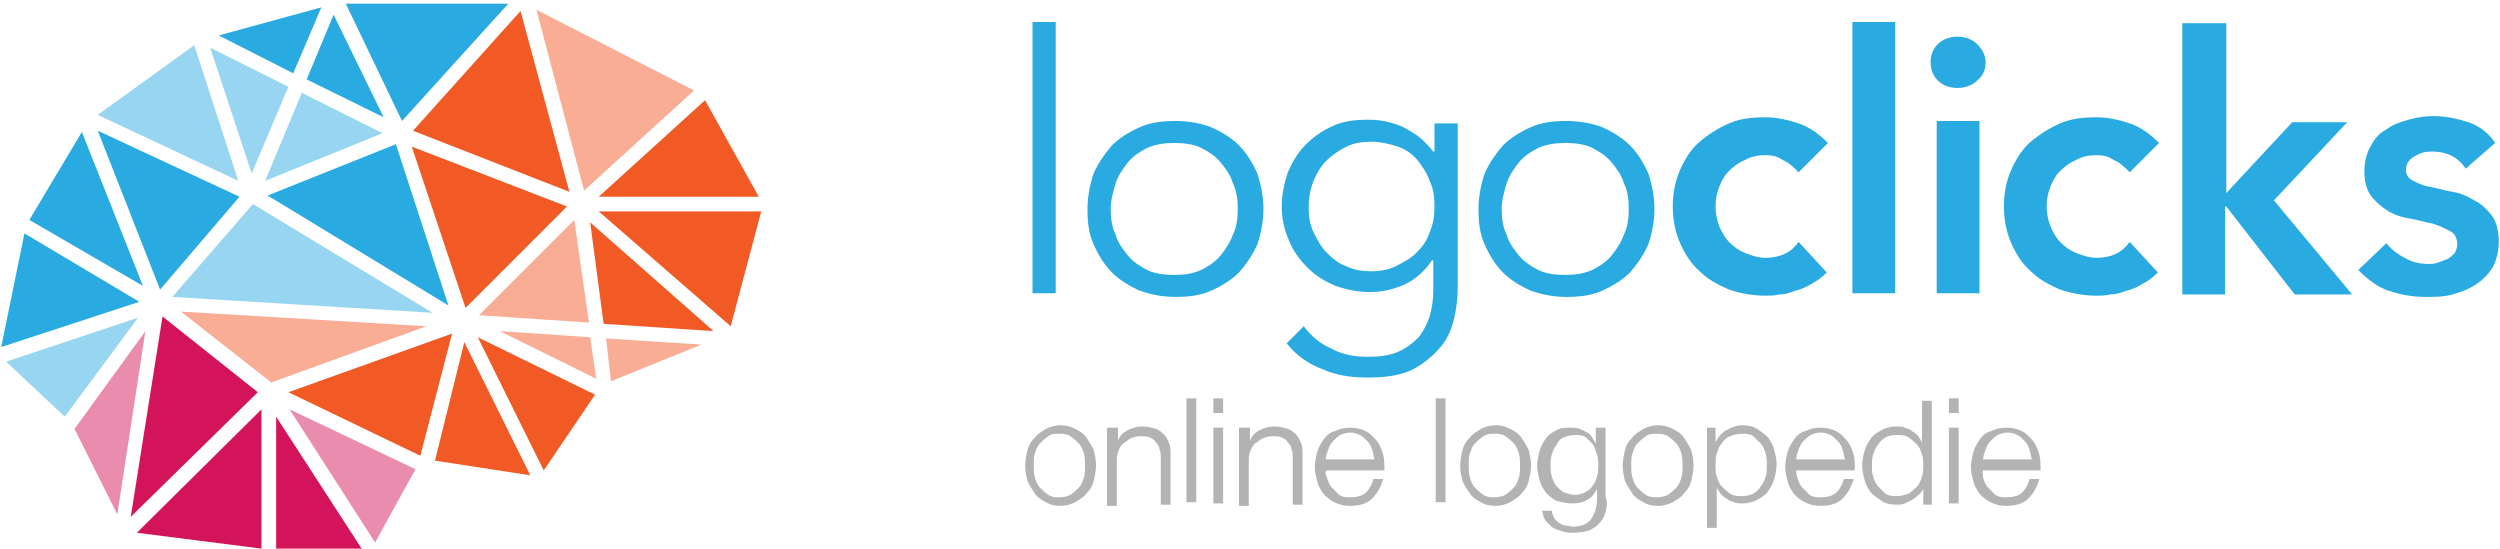 <?xml version="1.0" encoding="utf-8"?>
<!-- Generator: Adobe Illustrator 21.1.0, SVG Export Plug-In . SVG Version: 6.00 Build 0)  -->
<svg version="1.1" id="Layer_1" xmlns="http://www.w3.org/2000/svg" xmlns:xlink="http://www.w3.org/1999/xlink" x="0px" y="0px"
	 viewBox="0 0 204.6 44.9" style="enable-background:new 0 0 204.6 44.9;" xml:space="preserve">
<style type="text/css">
	.st0{fill:#29ABE2;}
	.st1{fill:#F15A24;}
	.st2{fill:#F9AD95;}
	.st3{fill:#97D5F0;}
	.st4{fill:#EA8CAD;}
	.st5{fill:#D4145A;}
	.st6{fill:#B3B3B3;}
</style>
<g>
	<polygon class="st0" points="32.9,9.9 41.6,0.3 28.3,0.3 	"/>
	<polygon class="st0" points="25.1,6.5 31.4,9.6 27.3,1.2 	"/>
	<polygon class="st1" points="33.8,10.7 46.6,15.7 42.6,0.9 	"/>
	<polygon class="st2" points="47,18 39.2,25.8 48.2,26.4 	"/>
	<polygon class="st0" points="13.1,23.7 19.6,16.1 8,10.7 	"/>
	<polygon class="st3" points="20.6,14.2 23.6,7.1 17.2,3.9 	"/>
	<polygon class="st0" points="24,6 26.3,0.6 17.9,2.9 	"/>
	<polygon class="st3" points="8,9.4 19.5,14.8 15.9,3.7 	"/>
	<polygon class="st2" points="57.4,28.2 49.6,27.7 50,31.2 	"/>
	<polygon class="st1" points="46.4,16.9 33.7,12 38.1,25.2 	"/>
	<polygon class="st1" points="57.7,8.2 49,16.1 62.1,16.1 	"/>
	<polygon class="st1" points="48.3,18.2 49.4,26.5 58.4,27.1 	"/>
	<polygon class="st0" points="32.4,11.8 21.9,16 36.7,25 	"/>
	<polygon class="st3" points="24.7,7.6 21.7,14.8 31.3,10.9 	"/>
	<polygon class="st3" points="14.1,24.3 35.4,25.6 20.7,16.7 	"/>
	<polygon class="st2" points="47.8,15.6 56.8,7.4 43.9,0.8 	"/>
	<polygon class="st1" points="37,27.3 23.6,32.1 34.4,37.3 	"/>
	<polygon class="st1" points="38,28 35.6,37.7 43.4,38.9 	"/>
	<polygon class="st4" points="34,38.4 23.7,33.5 30.7,44.4 	"/>
	<polygon class="st1" points="62.3,17.3 49,17.3 59.8,26.7 	"/>
	<polygon class="st1" points="48.7,32.3 39.1,27.6 44.5,38.5 	"/>
	<polygon class="st2" points="48.3,27.6 40.9,27.1 48.8,31 	"/>
	<polygon class="st4" points="11.9,27.1 6.1,35.1 9.6,42.1 	"/>
	<polygon class="st5" points="22.6,34.1 22.6,44.9 29.6,44.9 	"/>
	<polygon class="st0" points="2.4,18 11.7,23.4 6.7,10.8 	"/>
	<polygon class="st0" points="0.1,28.4 11.4,24.7 2,19.1 	"/>
	<polygon class="st3" points="11.3,26 0.5,29.6 5.3,34.1 	"/>
	<polygon class="st5" points="13.3,25.9 10.7,42.3 21.1,32.1 	"/>
	<polygon class="st2" points="34.9,26.7 14.8,25.5 22.2,31.3 	"/>
	<polygon class="st5" points="21.4,33.5 11.2,43.6 21.4,44.9 	"/>
</g>
<g>
	<g>
		<g>
			<path class="st0" d="M86.4,24h-1.9V1.8h1.9V24z"/>
			<path class="st0" d="M103.4,17.1c0,1-0.2,2-0.5,2.9c-0.4,0.9-0.9,1.6-1.5,2.3c-0.6,0.6-1.4,1.1-2.3,1.5c-0.9,0.4-1.9,0.5-2.9,0.5
				c-1.1,0-2-0.2-2.9-0.5c-0.9-0.4-1.7-0.9-2.3-1.5c-0.6-0.6-1.1-1.4-1.5-2.3c-0.4-0.9-0.5-1.8-0.5-2.9c0-1,0.2-2,0.5-2.9
				c0.4-0.9,0.9-1.6,1.5-2.3c0.6-0.6,1.4-1.1,2.3-1.5c0.9-0.4,1.9-0.5,2.9-0.5c1.1,0,2.1,0.2,2.9,0.5c0.9,0.4,1.7,0.9,2.3,1.5
				c0.6,0.6,1.1,1.4,1.5,2.3C103.2,15.1,103.4,16.1,103.4,17.1z M101.3,17.1c0-0.8-0.1-1.5-0.4-2.1c-0.2-0.7-0.6-1.2-1-1.7
				c-0.4-0.5-1-0.9-1.6-1.2c-0.6-0.3-1.4-0.4-2.2-0.4c-0.8,0-1.5,0.1-2.2,0.4c-0.6,0.3-1.2,0.7-1.6,1.2c-0.4,0.5-0.8,1.1-1,1.7
				c-0.2,0.7-0.4,1.4-0.4,2.1c0,0.8,0.1,1.5,0.4,2.1c0.2,0.7,0.6,1.2,1,1.7c0.4,0.5,1,0.9,1.6,1.2c0.6,0.3,1.4,0.4,2.2,0.4
				c0.8,0,1.5-0.1,2.2-0.4c0.6-0.3,1.2-0.7,1.6-1.2c0.4-0.5,0.8-1.1,1-1.7C101.2,18.6,101.3,17.9,101.3,17.1z"/>
			<path class="st0" d="M106.7,26.7c0.6,0.8,1.3,1.4,2.2,1.8c0.9,0.5,1.9,0.7,3,0.7c1,0,1.8-0.1,2.5-0.4c0.7-0.3,1.2-0.7,1.7-1.2
				c0.4-0.5,0.7-1.1,0.9-1.7c0.2-0.7,0.3-1.4,0.3-2.1v-2.5h-0.1c-0.6,0.9-1.4,1.6-2.3,2c-0.9,0.4-1.8,0.6-2.8,0.6
				c-1,0-1.9-0.2-2.8-0.5c-0.9-0.4-1.6-0.8-2.3-1.5c-0.6-0.6-1.2-1.4-1.5-2.2c-0.4-0.9-0.6-1.8-0.6-2.8c0-1,0.2-1.9,0.5-2.8
				c0.4-0.9,0.8-1.6,1.5-2.3c0.6-0.6,1.3-1.1,2.2-1.5c0.9-0.4,1.8-0.5,2.8-0.5c0.4,0,0.8,0,1.3,0.1c0.5,0.1,0.9,0.2,1.4,0.4
				c0.5,0.2,0.9,0.5,1.4,0.8c0.4,0.3,0.9,0.8,1.3,1.3h0.1v-2.3h1.9v13.6c0,0.7-0.1,1.5-0.3,2.4c-0.2,0.8-0.5,1.6-1.1,2.3
				s-1.3,1.3-2.2,1.8c-1,0.5-2.2,0.7-3.8,0.7c-1.4,0-2.6-0.2-3.7-0.7c-1.1-0.4-2.1-1.1-2.9-2.1L106.7,26.7z M107.1,17
				c0,0.7,0.1,1.4,0.4,2c0.3,0.6,0.6,1.2,1.1,1.7c0.5,0.5,1,0.9,1.6,1.1c0.6,0.3,1.3,0.4,2,0.4c0.7,0,1.4-0.1,2-0.4
				c0.6-0.3,1.2-0.6,1.7-1.1c0.5-0.5,0.9-1,1.1-1.7c0.3-0.6,0.4-1.4,0.4-2.2c0-0.7-0.1-1.4-0.4-2c-0.2-0.6-0.6-1.2-1-1.7
				c-0.4-0.5-1-0.9-1.6-1.1s-1.4-0.4-2.2-0.4c-0.7,0-1.4,0.1-2,0.4c-0.6,0.3-1.2,0.7-1.6,1.1c-0.5,0.5-0.8,1-1.1,1.7
				C107.2,15.6,107.1,16.2,107.1,17z"/>
			<path class="st0" d="M135.4,17.1c0,1-0.2,2-0.5,2.9c-0.4,0.9-0.9,1.6-1.5,2.3c-0.6,0.6-1.4,1.1-2.3,1.5c-0.9,0.4-1.9,0.5-2.9,0.5
				c-1.1,0-2-0.2-2.9-0.5c-0.9-0.4-1.7-0.9-2.3-1.5c-0.6-0.6-1.1-1.4-1.5-2.3c-0.4-0.9-0.5-1.8-0.5-2.9c0-1,0.2-2,0.5-2.9
				c0.4-0.9,0.9-1.6,1.5-2.3c0.6-0.6,1.4-1.1,2.3-1.5c0.9-0.4,1.9-0.5,2.9-0.5c1.1,0,2.1,0.2,2.9,0.5c0.9,0.4,1.7,0.9,2.3,1.5
				c0.6,0.6,1.1,1.4,1.5,2.3C135.2,15.1,135.4,16.1,135.4,17.1z M133.3,17.1c0-0.8-0.1-1.5-0.4-2.1c-0.2-0.7-0.6-1.2-1-1.7
				c-0.4-0.5-1-0.9-1.6-1.2c-0.6-0.3-1.4-0.4-2.2-0.4c-0.8,0-1.5,0.1-2.2,0.4c-0.6,0.3-1.2,0.7-1.6,1.2c-0.4,0.5-0.8,1.1-1,1.7
				c-0.2,0.7-0.4,1.4-0.4,2.1c0,0.8,0.1,1.5,0.4,2.1c0.2,0.7,0.6,1.2,1,1.7c0.4,0.5,1,0.9,1.6,1.2c0.6,0.3,1.4,0.4,2.2,0.4
				c0.8,0,1.5-0.1,2.2-0.4c0.6-0.3,1.2-0.7,1.6-1.2c0.4-0.5,0.8-1.1,1-1.7C133.2,18.6,133.3,17.9,133.3,17.1z"/>
			<path class="st0" d="M147.2,14.1c-0.4-0.4-0.8-0.8-1.3-1c-0.4-0.3-0.9-0.4-1.4-0.4c-0.6,0-1.2,0.1-1.7,0.4
				c-0.5,0.2-0.9,0.5-1.3,0.9c-0.4,0.4-0.6,0.8-0.8,1.3c-0.2,0.5-0.3,1-0.3,1.6c0,0.5,0.1,1.1,0.3,1.6c0.2,0.5,0.5,1,0.8,1.3
				c0.4,0.4,0.8,0.7,1.3,0.9c0.5,0.2,1.1,0.4,1.7,0.4c0.5,0,1.1-0.1,1.5-0.3c0.5-0.2,0.9-0.6,1.2-1l2.3,2.5
				c-0.4,0.4-0.8,0.7-1.2,0.9c-0.5,0.3-0.9,0.5-1.4,0.6c-0.5,0.2-0.9,0.3-1.3,0.3c-0.4,0.1-0.8,0.1-1.1,0.1c-1.1,0-2.1-0.2-3-0.5
				c-0.9-0.4-1.7-0.8-2.4-1.5c-0.7-0.6-1.2-1.4-1.6-2.3c-0.4-0.9-0.6-1.9-0.6-3s0.2-2.1,0.6-3c0.4-0.9,0.9-1.7,1.6-2.3
				c0.7-0.6,1.5-1.1,2.4-1.5c0.9-0.4,1.9-0.5,3-0.5c0.9,0,1.8,0.2,2.7,0.5c0.9,0.3,1.7,0.9,2.4,1.6L147.2,14.1z"/>
			<path class="st0" d="M151.6,1.8h3.5V24h-3.5V1.8z"/>
			<path class="st0" d="M158,5.1c0-0.6,0.2-1.1,0.6-1.5c0.4-0.4,1-0.6,1.6-0.6c0.6,0,1.2,0.2,1.6,0.6c0.4,0.4,0.7,0.9,0.7,1.5
				s-0.2,1.1-0.7,1.5c-0.4,0.4-1,0.6-1.6,0.6c-0.6,0-1.2-0.2-1.6-0.6C158.2,6.2,158,5.7,158,5.1z M158.5,9.9h3.5V24h-3.5V9.9z"/>
			<path class="st0" d="M174.3,14.1c-0.4-0.4-0.8-0.8-1.3-1c-0.4-0.3-0.9-0.4-1.4-0.4c-0.6,0-1.2,0.1-1.7,0.4
				c-0.5,0.2-0.9,0.5-1.3,0.9c-0.4,0.4-0.6,0.8-0.8,1.3c-0.2,0.5-0.3,1-0.3,1.6c0,0.5,0.1,1.1,0.3,1.6c0.2,0.5,0.5,1,0.8,1.3
				c0.4,0.4,0.8,0.7,1.3,0.9s1.1,0.4,1.7,0.4c0.5,0,1.1-0.1,1.5-0.3c0.5-0.2,0.9-0.6,1.2-1l2.3,2.5c-0.4,0.4-0.8,0.7-1.2,0.9
				c-0.5,0.3-0.9,0.5-1.4,0.6c-0.5,0.2-0.9,0.3-1.3,0.3c-0.4,0.1-0.8,0.1-1.1,0.1c-1.1,0-2.1-0.2-3-0.5c-0.9-0.4-1.7-0.8-2.4-1.5
				c-0.7-0.6-1.2-1.4-1.6-2.3c-0.4-0.9-0.6-1.9-0.6-3s0.2-2.1,0.6-3c0.4-0.9,0.9-1.7,1.6-2.3c0.7-0.6,1.5-1.1,2.4-1.5
				c0.9-0.4,1.9-0.5,3-0.5c0.9,0,1.8,0.2,2.7,0.5c0.9,0.3,1.7,0.9,2.4,1.6L174.3,14.1z"/>
			<path class="st0" d="M178.7,1.9h3.5v13.9l5.4-5.8h4.5l-6,6.4l6.4,7.7h-4.7l-5.6-7.2h-0.1v7.2h-3.5V1.9z"/>
			<path class="st0" d="M201.8,13.8c-0.7-1-1.6-1.4-2.8-1.4c-0.5,0-0.9,0.1-1.4,0.4c-0.4,0.2-0.7,0.6-0.7,1.1c0,0.4,0.2,0.7,0.6,0.9
				c0.4,0.2,0.8,0.4,1.4,0.5c0.6,0.1,1.2,0.3,1.8,0.4c0.7,0.1,1.3,0.4,1.8,0.7c0.6,0.3,1,0.7,1.4,1.2c0.4,0.5,0.6,1.3,0.6,2.2
				c0,0.8-0.2,1.5-0.5,2.1c-0.4,0.6-0.8,1-1.4,1.4c-0.6,0.4-1.2,0.6-1.9,0.8c-0.7,0.2-1.4,0.2-2.2,0.2c-1.1,0-2.1-0.2-3-0.5
				c-0.9-0.3-1.7-0.9-2.5-1.7l2.3-2.2c0.4,0.5,0.9,0.9,1.5,1.2c0.5,0.3,1.1,0.5,1.9,0.5c0.3,0,0.5,0,0.8-0.1
				c0.3-0.1,0.5-0.2,0.8-0.3c0.2-0.1,0.4-0.3,0.6-0.5c0.1-0.2,0.2-0.4,0.2-0.7c0-0.5-0.2-0.9-0.6-1.1c-0.4-0.2-0.8-0.4-1.4-0.6
				c-0.6-0.1-1.2-0.3-1.8-0.4c-0.7-0.1-1.3-0.3-1.8-0.6s-1-0.7-1.4-1.2c-0.4-0.5-0.6-1.2-0.6-2.1c0-0.8,0.2-1.5,0.5-2
				c0.3-0.6,0.7-1.1,1.3-1.4c0.5-0.4,1.1-0.6,1.8-0.8c0.7-0.2,1.4-0.3,2.1-0.3c0.9,0,1.9,0.2,2.8,0.5c0.9,0.3,1.7,0.9,2.2,1.7
				L201.8,13.8z"/>
		</g>
	</g>
	<g>
		<path class="st6" d="M88,35.1c0.4,0.2,0.7,0.4,0.9,0.7c0.2,0.3,0.4,0.6,0.6,1c0.1,0.4,0.2,0.8,0.2,1.3c0,0.4-0.1,0.9-0.2,1.3
			c-0.1,0.4-0.3,0.7-0.6,1c-0.2,0.3-0.6,0.5-0.9,0.7c-0.4,0.2-0.8,0.3-1.2,0.3c-0.5,0-0.9-0.1-1.2-0.3c-0.4-0.2-0.7-0.4-0.9-0.7
			c-0.2-0.3-0.4-0.6-0.6-1c-0.1-0.4-0.2-0.8-0.2-1.3c0-0.4,0.1-0.9,0.2-1.3c0.1-0.4,0.3-0.7,0.6-1c0.2-0.3,0.6-0.5,0.9-0.7
			c0.4-0.2,0.8-0.3,1.2-0.3C87.2,34.8,87.6,34.9,88,35.1z M85.8,35.7c-0.3,0.2-0.5,0.4-0.7,0.6c-0.2,0.2-0.3,0.5-0.4,0.8
			c-0.1,0.3-0.1,0.6-0.1,1c0,0.3,0,0.6,0.1,1c0.1,0.3,0.2,0.6,0.4,0.8s0.4,0.4,0.7,0.6c0.3,0.2,0.6,0.2,0.9,0.2
			c0.4,0,0.7-0.1,0.9-0.2c0.3-0.2,0.5-0.4,0.7-0.6c0.2-0.2,0.3-0.5,0.4-0.8c0.1-0.3,0.1-0.6,0.1-1c0-0.3,0-0.6-0.1-1
			c-0.1-0.3-0.2-0.6-0.4-0.8c-0.2-0.2-0.4-0.4-0.7-0.6c-0.3-0.2-0.6-0.2-0.9-0.2C86.4,35.5,86,35.5,85.8,35.7z"/>
		<path class="st6" d="M91.5,35v1.1h0c0.1-0.4,0.4-0.7,0.8-0.9c0.4-0.2,0.8-0.3,1.2-0.3c0.4,0,0.8,0.1,1.1,0.2
			c0.3,0.1,0.5,0.3,0.7,0.5c0.2,0.2,0.3,0.5,0.4,0.7c0.1,0.3,0.1,0.6,0.1,1v4H95v-3.8c0-0.3,0-0.5-0.1-0.7c0-0.2-0.1-0.4-0.3-0.6
			c-0.1-0.2-0.3-0.3-0.5-0.4c-0.2-0.1-0.5-0.1-0.8-0.1c-0.3,0-0.6,0.1-0.8,0.2c-0.2,0.1-0.4,0.3-0.6,0.4c-0.2,0.2-0.3,0.4-0.4,0.7
			c-0.1,0.3-0.1,0.5-0.1,0.8v3.6h-0.8V35H91.5z"/>
		<path class="st6" d="M97.9,32.6v8.5h-0.8v-8.5H97.9z"/>
		<path class="st6" d="M100.1,32.6v1.2h-0.8v-1.2H100.1z M100.1,35v6.2h-0.8V35H100.1z"/>
		<path class="st6" d="M102.3,35v1.1h0c0.1-0.4,0.4-0.7,0.8-0.9c0.4-0.2,0.8-0.3,1.2-0.3c0.4,0,0.8,0.1,1.1,0.2
			c0.3,0.1,0.5,0.3,0.7,0.5c0.2,0.2,0.3,0.5,0.4,0.7c0.1,0.3,0.1,0.6,0.1,1v4h-0.8v-3.8c0-0.3,0-0.5-0.1-0.7c0-0.2-0.1-0.4-0.3-0.6
			c-0.1-0.2-0.3-0.3-0.5-0.4c-0.2-0.1-0.5-0.1-0.8-0.1c-0.3,0-0.6,0.1-0.8,0.2s-0.4,0.3-0.6,0.4c-0.2,0.2-0.3,0.4-0.4,0.7
			c-0.1,0.3-0.1,0.5-0.1,0.8v3.6h-0.8V35H102.3z"/>
		<path class="st6" d="M108.6,39.1c0.1,0.3,0.2,0.6,0.4,0.8c0.2,0.2,0.4,0.4,0.6,0.6c0.3,0.2,0.6,0.2,0.9,0.2c0.5,0,1-0.1,1.3-0.4
			c0.3-0.3,0.5-0.7,0.6-1.1h0.8c-0.2,0.7-0.5,1.2-0.9,1.6c-0.4,0.4-1,0.6-1.8,0.6c-0.5,0-0.9-0.1-1.3-0.3c-0.4-0.2-0.6-0.4-0.9-0.7
			c-0.2-0.3-0.4-0.6-0.5-1c-0.1-0.4-0.2-0.8-0.2-1.2c0-0.4,0.1-0.8,0.2-1.2c0.1-0.4,0.3-0.7,0.5-1c0.2-0.3,0.5-0.6,0.9-0.7
			c0.4-0.2,0.8-0.3,1.3-0.3c0.5,0,0.9,0.1,1.3,0.3c0.4,0.2,0.6,0.5,0.9,0.8c0.2,0.3,0.4,0.7,0.5,1.1c0.1,0.4,0.1,0.8,0.1,1.3h-4.7
			C108.4,38.6,108.5,38.8,108.6,39.1z M112.3,36.8c-0.1-0.3-0.2-0.5-0.4-0.7c-0.2-0.2-0.4-0.4-0.6-0.5c-0.2-0.1-0.5-0.2-0.8-0.2
			c-0.3,0-0.6,0.1-0.8,0.2c-0.2,0.1-0.4,0.3-0.6,0.5c-0.2,0.2-0.3,0.4-0.4,0.7c-0.1,0.3-0.2,0.5-0.2,0.8h4
			C112.4,37.4,112.4,37.1,112.3,36.8z"/>
		<path class="st6" d="M118.3,32.6v8.5h-0.8v-8.5H118.3z"/>
		<path class="st6" d="M123.6,35.1c0.4,0.2,0.7,0.4,0.9,0.7c0.2,0.3,0.4,0.6,0.6,1c0.1,0.4,0.2,0.8,0.2,1.3c0,0.4-0.1,0.9-0.2,1.3
			c-0.1,0.4-0.3,0.7-0.6,1c-0.2,0.3-0.6,0.5-0.9,0.7c-0.4,0.2-0.8,0.3-1.2,0.3c-0.5,0-0.9-0.1-1.2-0.3c-0.4-0.2-0.7-0.4-0.9-0.7
			c-0.2-0.3-0.4-0.6-0.6-1c-0.1-0.4-0.2-0.8-0.2-1.3c0-0.4,0.1-0.9,0.2-1.3c0.1-0.4,0.3-0.7,0.6-1c0.2-0.3,0.6-0.5,0.9-0.7
			c0.4-0.2,0.8-0.3,1.2-0.3C122.8,34.8,123.2,34.9,123.6,35.1z M121.4,35.7c-0.3,0.2-0.5,0.4-0.7,0.6c-0.2,0.2-0.3,0.5-0.4,0.8
			c-0.1,0.3-0.1,0.6-0.1,1c0,0.3,0,0.6,0.1,1c0.1,0.3,0.2,0.6,0.4,0.8s0.4,0.4,0.7,0.6c0.3,0.2,0.6,0.2,0.9,0.2
			c0.4,0,0.7-0.1,0.9-0.2c0.3-0.2,0.5-0.4,0.7-0.6c0.2-0.2,0.3-0.5,0.4-0.8c0.1-0.3,0.1-0.6,0.1-1c0-0.3,0-0.6-0.1-1
			c-0.1-0.3-0.2-0.6-0.4-0.8c-0.2-0.2-0.4-0.4-0.7-0.6c-0.3-0.2-0.6-0.2-0.9-0.2C122,35.5,121.7,35.5,121.4,35.7z"/>
		<path class="st6" d="M131.4,41.9c-0.1,0.4-0.3,0.7-0.5,0.9c-0.2,0.3-0.5,0.4-0.8,0.6c-0.3,0.1-0.8,0.2-1.3,0.2
			c-0.3,0-0.6,0-0.9-0.1c-0.3-0.1-0.6-0.2-0.8-0.3c-0.2-0.2-0.4-0.3-0.6-0.6c-0.2-0.2-0.2-0.5-0.3-0.8h0.8c0,0.2,0.1,0.4,0.2,0.6
			c0.1,0.2,0.3,0.3,0.4,0.4c0.2,0.1,0.3,0.2,0.5,0.2c0.2,0,0.4,0.1,0.6,0.1c0.7,0,1.2-0.2,1.5-0.6c0.3-0.4,0.5-1,0.5-1.7v-0.8h0
			c-0.2,0.4-0.4,0.7-0.8,0.9c-0.3,0.2-0.7,0.3-1.2,0.3c-0.5,0-0.9-0.1-1.3-0.2c-0.4-0.2-0.6-0.4-0.9-0.7c-0.2-0.3-0.4-0.6-0.5-1
			c-0.1-0.4-0.2-0.8-0.2-1.2c0-0.4,0.1-0.8,0.2-1.2c0.1-0.4,0.3-0.7,0.5-1c0.2-0.3,0.5-0.5,0.9-0.7c0.3-0.2,0.7-0.2,1.2-0.2
			c0.2,0,0.4,0,0.7,0.1c0.2,0.1,0.4,0.2,0.6,0.3c0.2,0.1,0.3,0.2,0.4,0.4c0.1,0.2,0.2,0.3,0.3,0.5h0V35h0.8v5.7
			C131.6,41.1,131.5,41.5,131.4,41.9z M129.7,40.3c0.2-0.1,0.5-0.3,0.6-0.5c0.2-0.2,0.3-0.5,0.4-0.8c0.1-0.3,0.1-0.6,0.1-0.9
			c0-0.3,0-0.6-0.1-0.9c-0.1-0.3-0.2-0.6-0.3-0.8c-0.2-0.2-0.4-0.4-0.6-0.6c-0.3-0.2-0.6-0.2-0.9-0.2c-0.4,0-0.7,0.1-0.9,0.2
			c-0.3,0.1-0.5,0.3-0.6,0.6c-0.2,0.2-0.3,0.5-0.4,0.8c-0.1,0.3-0.1,0.6-0.1,0.9c0,0.3,0,0.6,0.1,0.9c0.1,0.3,0.2,0.6,0.4,0.8
			c0.2,0.2,0.4,0.4,0.6,0.5c0.3,0.1,0.6,0.2,0.9,0.2C129.2,40.5,129.5,40.4,129.7,40.3z"/>
		<path class="st6" d="M136.9,35.1c0.4,0.2,0.7,0.4,0.9,0.7c0.2,0.3,0.4,0.6,0.6,1c0.1,0.4,0.2,0.8,0.2,1.3c0,0.4-0.1,0.9-0.2,1.3
			c-0.1,0.4-0.3,0.7-0.6,1c-0.2,0.3-0.6,0.5-0.9,0.7c-0.4,0.2-0.8,0.3-1.2,0.3c-0.5,0-0.9-0.1-1.2-0.3c-0.4-0.2-0.7-0.4-0.9-0.7
			c-0.2-0.3-0.4-0.6-0.6-1c-0.1-0.4-0.2-0.8-0.2-1.3c0-0.4,0.1-0.9,0.2-1.3c0.1-0.4,0.3-0.7,0.6-1c0.2-0.3,0.6-0.5,0.9-0.7
			c0.4-0.2,0.8-0.3,1.2-0.3C136.1,34.8,136.5,34.9,136.9,35.1z M134.7,35.7c-0.3,0.2-0.5,0.4-0.7,0.6c-0.2,0.2-0.3,0.5-0.4,0.8
			c-0.1,0.3-0.1,0.6-0.1,1c0,0.3,0,0.6,0.1,1c0.1,0.3,0.2,0.6,0.4,0.8c0.2,0.2,0.4,0.4,0.7,0.6c0.3,0.2,0.6,0.2,0.9,0.2
			c0.4,0,0.7-0.1,0.9-0.2c0.3-0.2,0.5-0.4,0.7-0.6c0.2-0.2,0.3-0.5,0.4-0.8c0.1-0.3,0.1-0.6,0.1-1c0-0.3,0-0.6-0.1-1
			c-0.1-0.3-0.2-0.6-0.4-0.8c-0.2-0.2-0.4-0.4-0.7-0.6c-0.3-0.2-0.6-0.2-0.9-0.2C135.3,35.5,134.9,35.5,134.7,35.7z"/>
		<path class="st6" d="M140.4,35v1.2h0c0.2-0.4,0.5-0.8,0.9-1c0.4-0.2,0.8-0.4,1.3-0.4c0.5,0,0.9,0.1,1.2,0.3
			c0.3,0.2,0.6,0.4,0.9,0.7c0.2,0.3,0.4,0.6,0.5,1c0.1,0.4,0.2,0.8,0.2,1.2s-0.1,0.9-0.2,1.2c-0.1,0.4-0.3,0.7-0.5,1
			c-0.2,0.3-0.5,0.5-0.9,0.7c-0.3,0.2-0.8,0.3-1.2,0.3c-0.2,0-0.4,0-0.7-0.1c-0.2-0.1-0.4-0.1-0.6-0.3c-0.2-0.1-0.4-0.3-0.5-0.4
			c-0.1-0.2-0.3-0.4-0.3-0.6h0v3.4h-0.8V35H140.4z M144.5,37.1c-0.1-0.3-0.2-0.6-0.4-0.8c-0.2-0.2-0.4-0.4-0.6-0.6
			c-0.3-0.2-0.6-0.2-0.9-0.2c-0.4,0-0.8,0.1-1,0.2c-0.3,0.1-0.5,0.3-0.7,0.6c-0.2,0.2-0.3,0.5-0.4,0.8c-0.1,0.3-0.1,0.7-0.1,1
			c0,0.3,0,0.6,0.1,0.9c0.1,0.3,0.2,0.6,0.4,0.8c0.2,0.2,0.4,0.4,0.7,0.6c0.3,0.2,0.6,0.2,1,0.2c0.4,0,0.7-0.1,0.9-0.2
			c0.3-0.2,0.5-0.4,0.6-0.6c0.2-0.2,0.3-0.5,0.4-0.8c0.1-0.3,0.1-0.6,0.1-0.9C144.6,37.8,144.6,37.5,144.5,37.1z"/>
		<path class="st6" d="M147.1,39.1c0.1,0.3,0.2,0.6,0.4,0.8c0.2,0.2,0.4,0.4,0.6,0.6c0.3,0.2,0.6,0.2,0.9,0.2c0.5,0,1-0.1,1.3-0.4
			c0.3-0.3,0.5-0.7,0.6-1.1h0.8c-0.2,0.7-0.5,1.2-0.9,1.6c-0.4,0.4-1,0.6-1.8,0.6c-0.5,0-0.9-0.1-1.3-0.3c-0.4-0.2-0.6-0.4-0.9-0.7
			c-0.2-0.3-0.4-0.6-0.5-1c-0.1-0.4-0.2-0.8-0.2-1.2c0-0.4,0.1-0.8,0.2-1.2c0.1-0.4,0.3-0.7,0.5-1c0.2-0.3,0.5-0.6,0.9-0.7
			c0.4-0.2,0.8-0.3,1.3-0.3c0.5,0,0.9,0.1,1.3,0.3c0.4,0.2,0.6,0.5,0.9,0.8c0.2,0.3,0.4,0.7,0.5,1.1c0.1,0.4,0.1,0.8,0.1,1.3H147
			C147,38.6,147,38.8,147.1,39.1z M150.8,36.8c-0.1-0.3-0.2-0.5-0.4-0.7c-0.2-0.2-0.4-0.4-0.6-0.5c-0.2-0.1-0.5-0.2-0.8-0.2
			c-0.3,0-0.6,0.1-0.8,0.2c-0.2,0.1-0.4,0.3-0.6,0.5c-0.2,0.2-0.3,0.4-0.4,0.7c-0.1,0.3-0.2,0.5-0.2,0.8h4
			C150.9,37.4,150.9,37.1,150.8,36.8z"/>
		<path class="st6" d="M157.4,41.2V40h0c-0.1,0.2-0.2,0.4-0.4,0.5c-0.2,0.2-0.3,0.3-0.5,0.4c-0.2,0.1-0.4,0.2-0.6,0.3
			c-0.2,0.1-0.5,0.1-0.7,0.1c-0.5,0-0.9-0.1-1.2-0.3c-0.3-0.2-0.6-0.4-0.9-0.7c-0.2-0.3-0.4-0.6-0.5-1c-0.1-0.4-0.2-0.8-0.2-1.2
			s0.1-0.9,0.2-1.2c0.1-0.4,0.3-0.7,0.5-1c0.2-0.3,0.5-0.5,0.9-0.7c0.3-0.2,0.8-0.3,1.2-0.3c0.2,0,0.5,0,0.7,0.1
			c0.2,0.1,0.4,0.1,0.6,0.3c0.2,0.1,0.4,0.3,0.5,0.4c0.1,0.2,0.3,0.4,0.3,0.6h0v-3.5h0.8v8.5H157.4z M153.3,39
			c0.1,0.3,0.2,0.6,0.4,0.8c0.2,0.2,0.4,0.4,0.6,0.6c0.3,0.2,0.6,0.2,0.9,0.2c0.4,0,0.7-0.1,1-0.2c0.3-0.2,0.5-0.4,0.7-0.6
			c0.2-0.2,0.3-0.5,0.4-0.8c0.1-0.3,0.1-0.6,0.1-0.9c0-0.3,0-0.6-0.1-0.9c-0.1-0.3-0.2-0.6-0.4-0.8c-0.2-0.2-0.4-0.4-0.7-0.6
			c-0.3-0.2-0.6-0.2-1-0.2c-0.4,0-0.7,0.1-0.9,0.2c-0.3,0.2-0.5,0.4-0.6,0.6c-0.2,0.2-0.3,0.5-0.4,0.8c-0.1,0.3-0.1,0.6-0.1,0.9
			C153.2,38.4,153.2,38.7,153.3,39z"/>
		<path class="st6" d="M160.3,32.6v1.2h-0.8v-1.2H160.3z M160.3,35v6.2h-0.8V35H160.3z"/>
		<path class="st6" d="M162.3,39.1c0.1,0.3,0.2,0.6,0.4,0.8c0.2,0.2,0.4,0.4,0.6,0.6c0.3,0.2,0.6,0.2,0.9,0.2c0.5,0,1-0.1,1.3-0.4
			c0.3-0.3,0.5-0.7,0.6-1.1h0.8c-0.2,0.7-0.5,1.2-0.9,1.6c-0.4,0.4-1,0.6-1.8,0.6c-0.5,0-0.9-0.1-1.3-0.3c-0.4-0.2-0.6-0.4-0.9-0.7
			c-0.2-0.3-0.4-0.6-0.5-1c-0.1-0.4-0.2-0.8-0.2-1.2c0-0.4,0.1-0.8,0.2-1.2c0.1-0.4,0.3-0.7,0.5-1c0.2-0.3,0.5-0.6,0.9-0.7
			c0.4-0.2,0.8-0.3,1.3-0.3c0.5,0,0.9,0.1,1.3,0.3c0.4,0.2,0.6,0.5,0.9,0.8c0.2,0.3,0.4,0.7,0.5,1.1c0.1,0.4,0.1,0.8,0.1,1.3h-4.7
			C162.2,38.6,162.3,38.8,162.3,39.1z M166.1,36.8c-0.1-0.3-0.2-0.5-0.4-0.7c-0.2-0.2-0.4-0.4-0.6-0.5c-0.2-0.1-0.5-0.2-0.8-0.2
			c-0.3,0-0.6,0.1-0.8,0.2c-0.2,0.1-0.4,0.3-0.6,0.5c-0.2,0.2-0.3,0.4-0.4,0.7c-0.1,0.3-0.2,0.5-0.2,0.8h4
			C166.2,37.4,166.2,37.1,166.1,36.8z"/>
	</g>
</g>
</svg>
